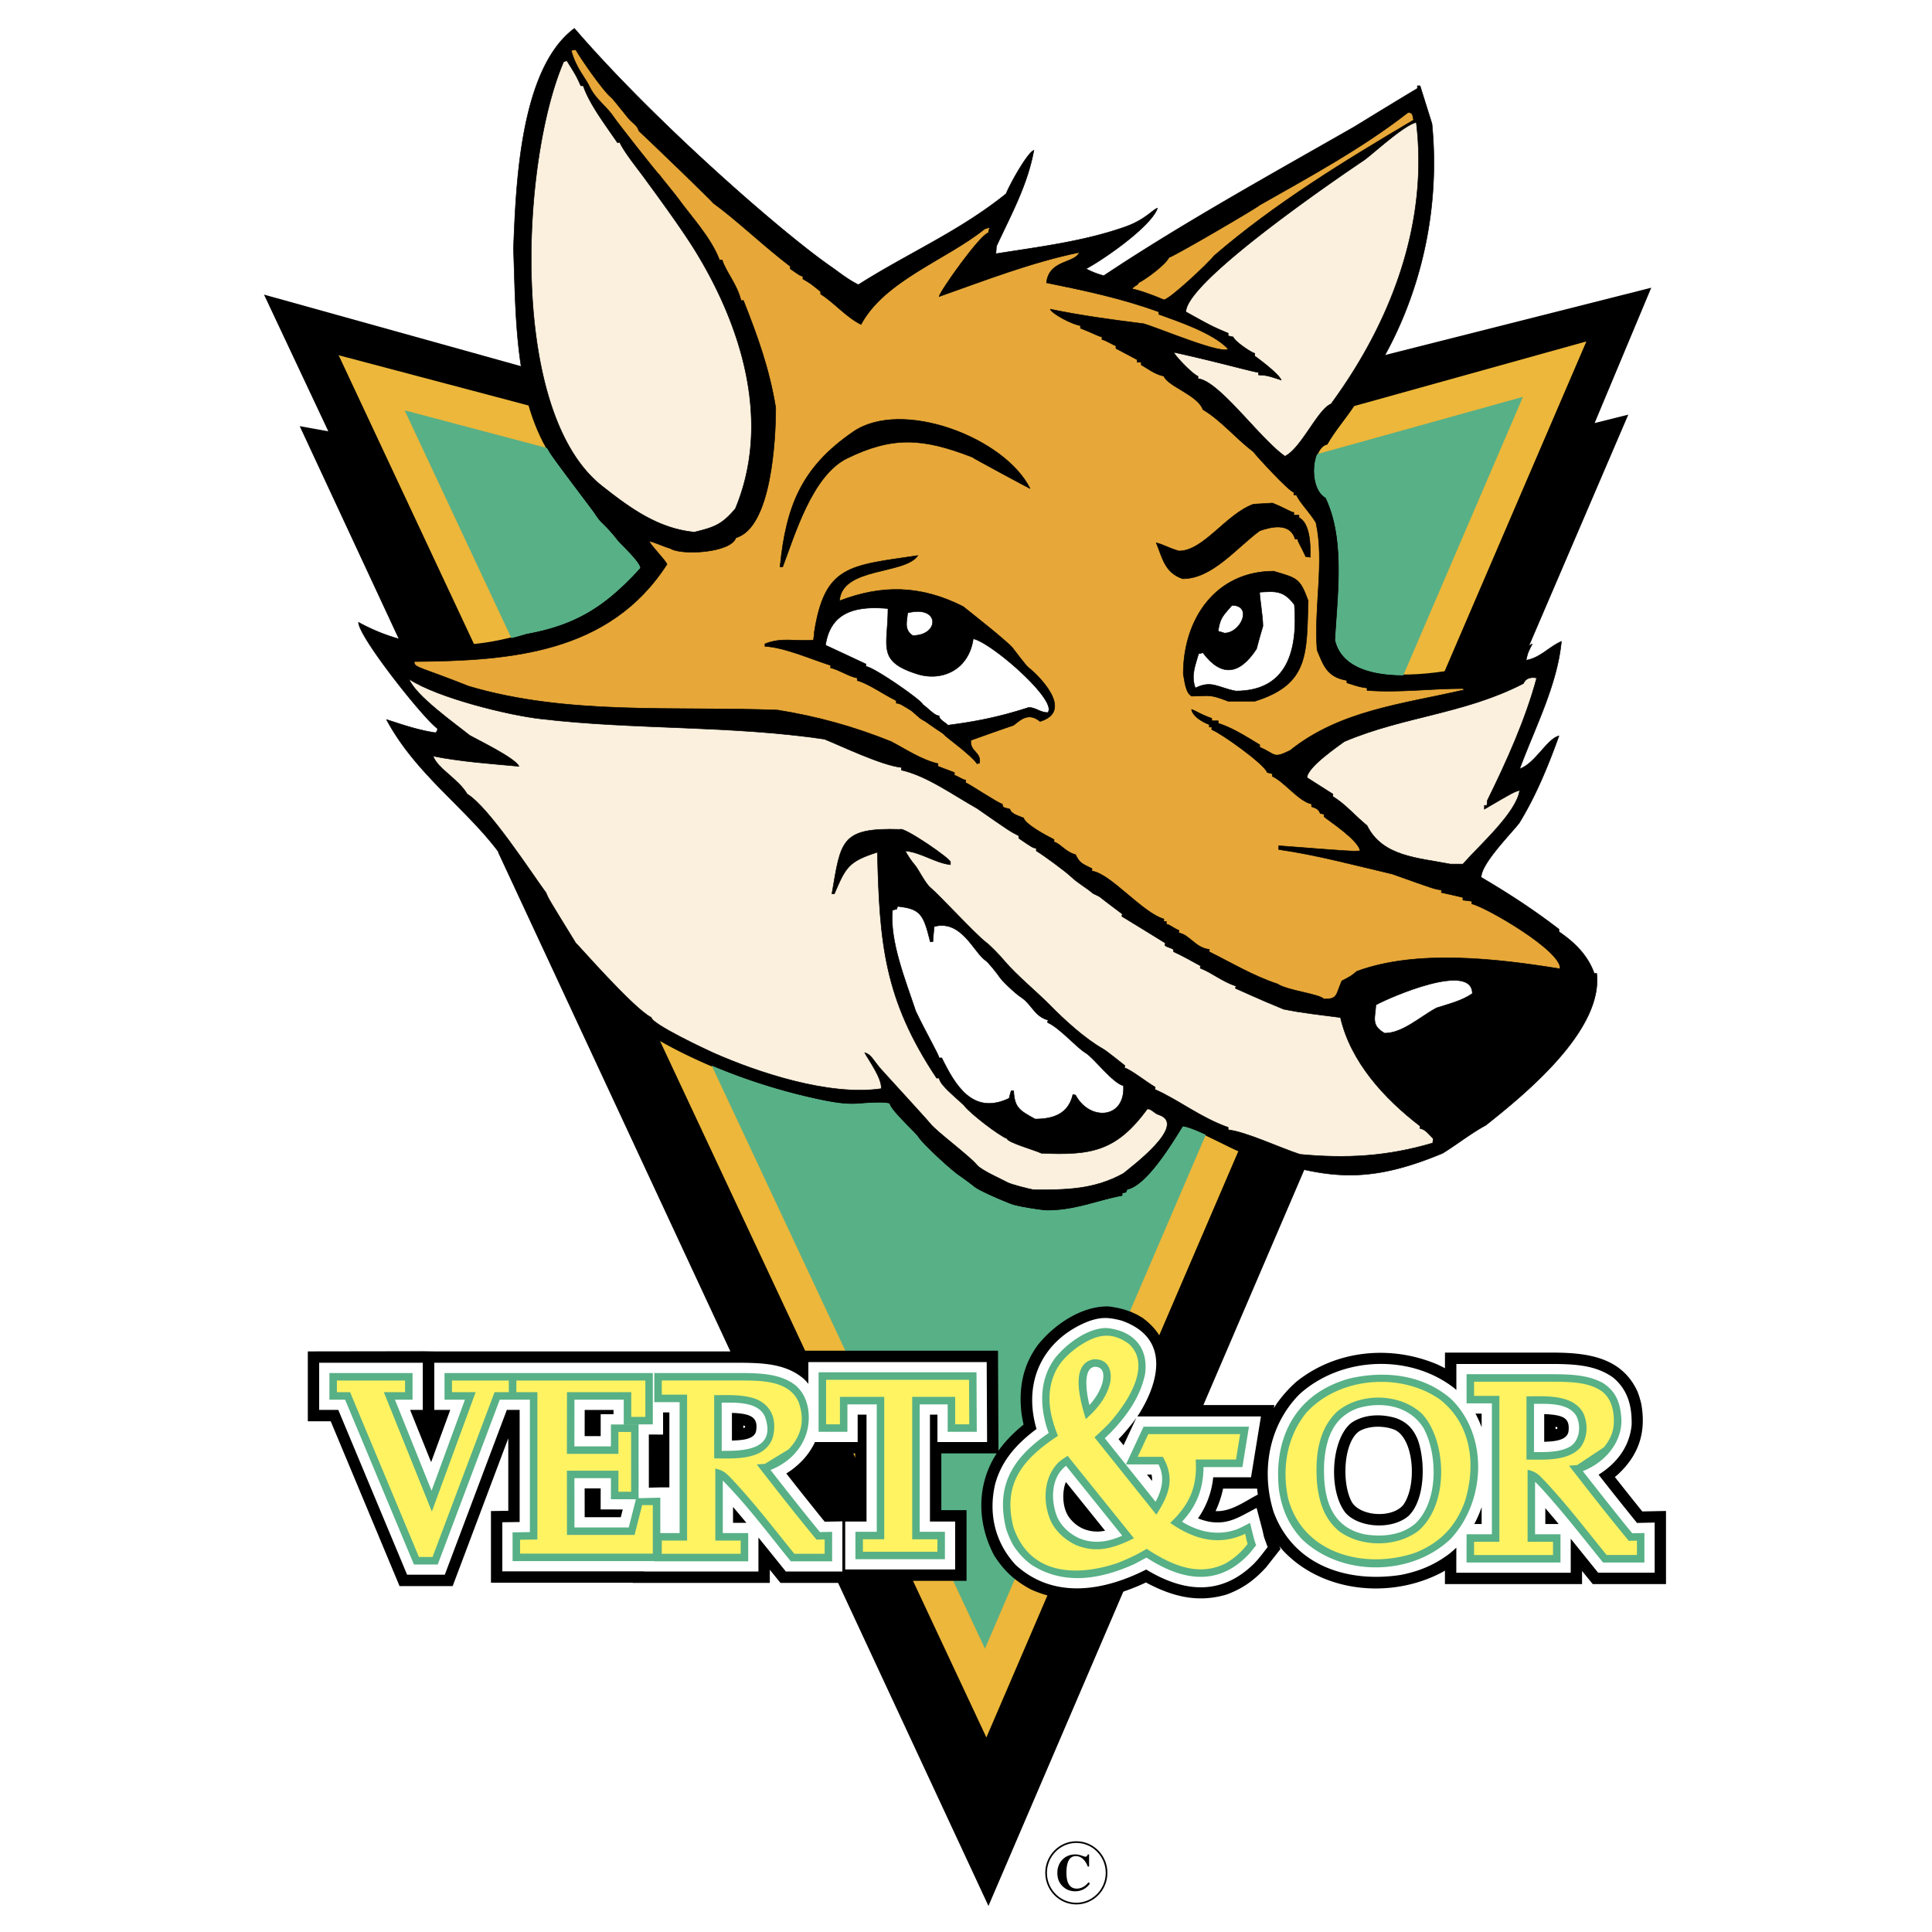 <svg xmlns="http://www.w3.org/2000/svg" width="2500" height="2500" viewBox="0 0 192.756 192.756"><path fill-rule="evenodd" clip-rule="evenodd" fill="#fff" d="M0 0h192.756v192.756H0V0z"/><path d="M152.389 64.564l9.883-23.036-3.357.838 5.65-13.503-26.453 6.688a38.277 38.277 0 0 1-2.549 4c-.922 1.695-2.26 3.051-3.201 4.708-1.543.376-1.824 4.462-.131 5.423 1.957 4.086 1.205 9.546.941 14.179 1.412 6.063 14.57 2.881 18.824 1.186.19-.245.295-.384.393-.483zM52.008 36.65l-25.473-7.092 6.404 13.613-2.854-.512 9.829 21.118c4.059 1.118 8.319.828 12.609-.5 5.121-.922 8.001-2.881 11.389-6.59 0-.621-1.993-2.415-2.315-2.845a15.265 15.265 0 0 0-1.525-1.693c-.327-.301-.645-.829-.866-1.13-.658-.894-3.848-5.085-4.292-5.799-1.566-2.522-2.42-5.49-2.906-8.57z" fill-rule="evenodd" clip-rule="evenodd" stroke="#000" stroke-width=".216" stroke-miterlimit="2.613"/><path d="M135.041 40.419l23.42-6.519-14.256 33.167c-4.922.75-10.17.498-11.033-3.207.264-4.632 1.016-10.092-.941-14.179-1.693-.96-1.412-5.046.131-5.423.777-1.364 1.82-2.525 2.679-3.839zM33.591 35.279l19.227 5.088c.499 1.727 1.174 3.367 2.098 4.853.444.714 3.634 4.905 4.292 5.799.221.301.539.829.866 1.13.517.476 1.2 1.261 1.525 1.693.322.43 2.315 2.224 2.315 2.845-3.388 3.709-6.269 5.668-11.389 6.59-1.777.55-3.548.921-5.303 1.089L33.591 35.279z" fill-rule="evenodd" clip-rule="evenodd" fill="#ecb73a" stroke="#000" stroke-width=".216" stroke-miterlimit="2.613"/><path d="M49.782 84.975l48.832 104.918 31.416-73.217c-1.908-.429-3.957-1.081-6.365-1.882-1.316-.546-4.461-2.315-5.666-2.447-.959 1.544-3.576 5.931-5.533 6.308a1.394 1.394 0 0 0-.133.301c-.131.02-.264.038-.377.075v.245c-2.561.49-4.705 1.45-7.416 1.45-.279.04-2.77-.332-3.539-.587-.709-.252-3.203-1.302-3.766-1.748a31.23 31.23 0 0 0-1.525-1.13c-.921-.632-3.647-3.178-4.028-3.785-.326-.519-2.784-2.702-2.899-3.389-.5-.25-2.778-.031-3.389 0-1.226.062-2.563-.188-4.028-.509a59.087 59.087 0 0 1-8.434-2.523c-2.686-1.376-6.083-2.353-8.057-3.963-4.577-2.393-8.419-7.723-15.093-18.117z" fill-rule="evenodd" clip-rule="evenodd" stroke="#000" stroke-width=".216" stroke-miterlimit="2.613"/><path d="M123.689 114.803l-25.273 58.805L65.608 103.6c2.261 1.321 4.994 2.57 7.323 3.455a58.83 58.83 0 0 0 8.434 2.523c1.465.321 2.803.571 4.028.509.61-.031 2.889-.25 3.389 0 .115.687 2.573 2.87 2.899 3.389.381.607 3.107 3.153 4.028 3.785.459.314 1.109.799 1.525 1.13.562.446 3.057 1.496 3.766 1.748.77.255 3.26.627 3.539.587 2.711 0 4.855-.96 7.416-1.45v-.245c.113-.037.246-.056.377-.075.037-.112.076-.207.133-.301 1.957-.377 4.574-4.764 5.533-6.308 1.205.132 4.35 1.901 5.666 2.447a.23.23 0 0 1 .025.009z" fill-rule="evenodd" clip-rule="evenodd" fill="#ecb73a" stroke="#000" stroke-width=".216" stroke-miterlimit="2.613"/><path d="M40.372 40.94l14.24 3.768c.098.172.199.343.304.511.444.714 3.634 4.905 4.292 5.799.221.301.539.829.866 1.13.517.476 1.2 1.261 1.525 1.693.322.43 2.315 2.224 2.315 2.845-3.388 3.709-6.269 5.668-11.389 6.59-.497.154-.993.293-1.489.418L40.372 40.94zm90.997 4.381l20.576-5.728-11.953 27.814c-3.363-.021-6.205-.907-6.82-3.547.264-4.632 1.016-10.092-.941-14.179-1.213-.686-1.413-2.976-.862-4.36zm-11.055 67.869L98.27 164.485 70.988 106.27a58.83 58.83 0 0 0 10.378 3.307c1.465.321 2.803.571 4.028.509.61-.031 2.889-.25 3.389 0 .115.687 2.573 2.87 2.899 3.389.381.607 3.107 3.153 4.028 3.785.459.314 1.109.799 1.525 1.13.562.446 3.057 1.496 3.766 1.748.77.255 3.26.627 3.539.587 2.711 0 4.855-.96 7.416-1.45v-.245c.113-.037.246-.056.377-.075.037-.112.076-.207.133-.301 1.957-.377 4.574-4.764 5.533-6.308.515.056 1.386.413 2.315.844z" fill-rule="evenodd" clip-rule="evenodd" fill="#58b086"/><path d="M43.315 134.83h30.652c1.83.01 3.582.118 5.296.812l.253.119v-1H99.57l.049 9.979c.516-.744 1.143-1.4 1.807-2.014l.258-.229.268-.226.172-.139-.012-.047-.061-.285-.055-.286-.049-.285-.039-.284c-.279-2.46.148-4.737 1.637-6.755 1.609-2.016 4.322-3.878 6.99-3.849l.334.032.693.124.648.167.623.217.596.271.562.328c2.074 1.534 2.705 3.396 2.385 5.91a12.282 12.282 0 0 1-.643 2.172l-.236.523-.051.098h11.697l-.049.305.27-.425a12.89 12.89 0 0 1 1.959-2.195c3.945-3.181 9.457-3.728 14.148-1.708l.502.246.191.106v-1.563h10.842c3.318.02 6.807.425 8.381 3.916.148.398.264.776.361 1.189.525 2.901-.291 5.121-2.25 6.978l-.248.218-.137.111.152.191a405.396 405.396 0 0 0 2.443 3.068l.145.177 2.365-.049v7.296h-7.312l-.973-1.199-.09-.111v1.311H144.16l.002-1.348-.238.144c-5.078 2.725-11.992 2.095-15.953-2.183l-.32-.388.102.282-1.445 1.832c-1.15 1.255-2.309 2.107-3.914 2.697-2.881.865-5.406.211-8-1.16l-.07-.04-.221.111c-3.621 1.635-7.33 2.331-11.25.588-1.619-.875-2.656-1.825-3.656-3.372-1.715-3.225-1.805-7.043.24-10.202h-5.521v5.664h2.515v7.05H85.179v.205h-7.311l-.973-1.2-.09-.112v1.312H63.116v-.019H48.983v-7.148l1.729-.025v-7.234l-5.549 14.746h-5.3l-6.866-16.442h-2.286v-6.973l11.5-.017 1.104.017zm82.179 14.286c-1.246.639-2.619 1.685-4.111 1.651l-.107-.007.047-.095a10.39 10.39 0 0 0 .695-2.098l.008-.046h3.395l.049.436.024.159zm-40.315 1.555v-.043l-2.365.05c-.807-.996-1.604-2-2.399-3.006l-.189-.238-.151-.191.136-.112c.721-.635 1.299-1.296 1.792-2.123h3.316v5.664h-.14v-.001zm-10.918-8.421l.068.021.003.001.001.018.002.07-.002.062-.057.018-.086.022-.032.007v-.246l.021.005.082.022zm60.616 7.62c-1.057-1.928-.818-6.03.738-7.076 1.025-.603 2.58-.553 3.586-.119 1.879.943 2.18 5.512.818 7.452-1.08 1.355-4.242 1.192-5.142-.257zm20.426-7.5l.068.021.002.001.002.018.002.07-.002.062-.057.018-.088.022-.031.007v-.246l.02.005.084.022z" fill-rule="evenodd" clip-rule="evenodd"/><path d="M104.539 120.726c-.279.04-2.77-.332-3.539-.587-.709-.252-3.203-1.302-3.766-1.748a30.592 30.592 0 0 0-1.525-1.13c-.921-.632-3.647-3.178-4.028-3.785-.326-.519-2.784-2.702-2.899-3.389-.5-.25-2.778-.031-3.389 0-1.226.062-2.563-.188-4.028-.509a59.087 59.087 0 0 1-8.434-2.523c-2.587-.982-5.673-2.415-8.057-3.897-3.904-2.427-8.246-6.667-13.855-16.25-3.21-5.484-9.145-8.938-12.462-15.12 1.581.508 3.125 1.054 4.895 1.317.188-.188.188-.188.188-.433-1.236-.8-7.869-9.124-7.869-10.582 5.252 2.881 10.975 2.975 16.754 1.187 5.121-.923 8.001-2.881 11.389-6.591 0-.621-1.993-2.415-2.315-2.845a15.265 15.265 0 0 0-1.525-1.693c-.327-.301-.645-.829-.866-1.13-.658-.894-3.848-5.085-4.292-5.799-3.601-5.794-3.44-13.936-3.685-20.413.245-6.195.616-17.924 6.076-21.972 8.075 9.371 20.753 20.409 25.564 23.744.829.574 1.657 1.271 2.767 1.827 4.951-3.145 10.091-5.329 14.741-9.076.395-.998 2.145-4.123 2.768-4.331-.623 3.427-2.223 6.327-3.729 9.565-.02.245-.037.489-.057.753 4.217-.678 8.768-1.214 12.971-2.711 1.922-.685 2.768-1.77 3.145-1.826-.641 1.845-5.445 5.153-7.121 6.038a8.114 8.114 0 0 0 1.771.688c7.756-5.178 16.832-10.191 25.002-14.861 2.09-1.28 4.18-2.561 6.287-3.823v-.263h.264l1.188 3.785c.941 9.527-1.582 19.356-7.305 27.208-.922 1.695-2.26 3.051-3.201 4.708-1.543.376-1.824 4.462-.131 5.423 1.957 4.086 1.205 9.546.941 14.179 1.412 6.063 14.57 2.881 18.824 1.186.434-.564.434-.564.885-.81-.451.885-.451.885-.621 1.638 1.412-.245 2.277-1.337 3.521-1.883-.414 4.35-2.617 8.549-4.16 12.71 1.506-.489 2.766-3.031 3.914-3.276-1.053 2.919-2.297 5.988-3.971 8.699-.924 1.167-3.785 4.048-3.785 5.404 2.73 1.619 5.084 3.125 7.756 5.178v.245c1.451.998 2.844 2.259 3.521 4.161h.244c.641 5.593-6.852 11.825-11.068 15.157-1.412.754-2.861 1.902-4.293 2.787-8.207 3.427-12.236 2.41-20.275-.264-1.316-.546-4.461-2.315-5.666-2.447-.959 1.544-3.576 5.931-5.533 6.308a1.394 1.394 0 0 0-.133.301c-.131.02-.264.038-.377.075v.245c-2.56.491-4.705 1.451-7.416 1.451z" fill-rule="evenodd" clip-rule="evenodd" stroke="#000" stroke-width=".052" stroke-miterlimit="2.613"/><path d="M103.146 118.711c-.441-.084-2.234-.515-2.656-.751-.49-.275-2.584-1.194-3.012-1.716-.763-.934-4.054-3.353-4.667-4.143-.317-.408-4.798-5.281-5.026-5.555-.678-.81-.904-1.375-1.506-1.506.376.715 1.751 2.579 1.638 3.577-5.196.771-12.385-1.64-16.754-3.577-.732-.325-6.175-2.888-6.175-3.521-.898-.449-2.766-2.309-4.419-4.056s-3.092-3.382-3.129-3.382c-2.711-4.406-2.711-4.406-2.975-5.028-1.363-1.844-5.68-8.526-7.85-9.829-.903-1.525-2.937-2.523-3.407-3.785 2.729.546 5.667.753 8.565 1.017-.32-.81-4.198-2.674-4.913-3.088-1.357-1.096-5.43-3.975-6.043-5.611 2.874 1.886 10.024 3.632 13.215 3.973 9.318 1.092 18.712.621 28.218 2.015 1.638.659 5.704 2.617 7.681 2.824v.264c2.543.572 5.245 2.533 7.548 3.822 3.275 2.278 3.275 2.278 4.16 2.73v.245c1.375.941 1.375.941 1.752 1.017v.245c.697.415 2.928 2.05 3.539 2.636.551.529 1.518 1.095 2.014 1.525.242.21.598.272.865.49.557.451 1.441 1.099 2.146 1.638.061.045-.08.215 0 .263.848.504 3.064 1.885 4.293 2.637.064.039-.074.205 0 .264.225.177.553.2.809.376.064.044-.031.208.057.245.613.263 2.176 1.127 2.654 1.394.066.036-.088.21 0 .245 1.139.439 2.168 1.324 3.521 1.77.07.023-.088.21 0 .245.354.141 2.277 1.054 4.781 2.07.771.132.885.245 5.666.829 1.018 4.406 4.33 8.059 7.943 10.827v.244c.51.075.83.527 1.318 1.017-.02.132-.037.283-.057.434-4.574 1.355-8.678 1.562-13.234 1.13-1.977-.641-5.422-2.26-7.172-2.448v-.244c-2.768-.979-4.932-2.73-7.305-3.785 0-.094.064-.206 0-.244-.908-.547-2.426-1.738-3.012-1.902-.09-.025.061-.199 0-.245-.549-.425-1.795-1.439-2.146-1.638-1.881-1.068-3.902-2.944-5.289-4.35-1.391-1.41-3.303-2.961-4.537-4.406-.562-.659-1.35-1.494-1.883-1.902-1.098-.841-4.625-4.691-5.552-5.46-.467-.387-1.223-1.855-1.464-2.146-.532-.645-.633-.828-1.04-1.506 1.619.151 2.993 1.205 4.518 1.375v-.245c.173-.261-4.691-3.581-5.026-3.276-5.949-.188-5.893 1.167-6.796 6.421h.245c1.148-2.674 1.412-3.22 4.292-4.143.207 9.038.659 14.668 5.911 22.539h.245c.113.716 1.542 1.812 2.278 2.523.209.202.068.018.245.244.603.774 3.442 2.97 4.272 3.276 0 .365 2.838 1.164 3.408 1.45 5.008.226 7.492-.207 10.58-4.425.424 0 .645.425 1.129.584 2.99.98-2.861 5.291-3.52 5.855-2.954 1.638-5.798 1.638-8.941 1.638z" fill-rule="evenodd" clip-rule="evenodd" fill="#fbf0de" stroke="#000" stroke-width=".052" stroke-miterlimit="2.613"/><path d="M103.277 111.649c-1.639-.885-2.053-1.187-2.146-2.824h-.244c-.076.245-.15.489-.207.753-3.633 1.732-5.384-1.318-6.721-4.029h-.264c-.056-.377-1.318-2.523-2.334-4.67-1.036-3.125-2.617-7.004-2.315-10.074.132-.038.282-.075.433-.113.019-.094.037-.188.075-.264 2.277.245 2.579.772 3.257 3.521h.263c.038-.509.075-1.017.132-1.506 2.745-.744 3.991 2.67 5.157 3.408.223.141 1.244 1.415 1.375 1.639.182.312 1.502 1.596 2.146 2.015 1.049.683 1.316 1.888 2.654 2.26.072.02-.086.225 0 .263 1.227.553 2.852 2.471 3.766 3.014.816.485 2.748 3.068 3.783 3.275.207 3.333-3.369 3.578-4.781.941-.096-.019-.189-.037-.264-.056-.452 1.977-2.032 2.447-3.765 2.447zM138.141 103.082c-1.373-.791-.941-1.506-.865-2.824 1.486-.81 9.619-4.331 9.619-1.13-1.053.734-2.428 1.055-3.576 1.431-1.694.922-3.389 2.523-5.178 2.523z" fill-rule="evenodd" clip-rule="evenodd" fill="#fff" stroke="#000" stroke-width=".052" stroke-miterlimit="2.613"/><path d="M132.098 99.674c-.525-.527-3.596-.828-4.648-1.506-2.523-.848-4.613-2.128-6.797-3.201v-.245c-1.393-.15-1.994-1.487-3.029-1.638v-.264c-.51-.188-.887-.565-1.262-.622v-.264h-.246v-.245c-2.156-.634-5.338-4.554-7.172-4.783v-.245c-1.072-.527-1.242-.584-1.637-1.394-.961-.245-1.562-1.13-2.146-1.262v-.244c-.867-.434-2.918-1.563-3.031-2.147-.467-.214-1.25-.388-1.375-.885-.414-.148-.752-.066-.752-.508-.377-.056-3.408-2.071-3.652-2.127v-.264c-.377-.057-.641-.32-1.13-.49v-.264l-1.638-.621v-.264c-1.638-.376-3.332-1.506-4.668-2.203-3.897-1.563-7.398-2.505-11.333-3.145-10.335-.396-21.009.546-30.854-2.392-4.882-1.957-5.403-1.796-5.403-2.448 9.601-.075 19.503-.81 25.226-9.716-.301-.565-1.75-2.015-1.75-2.259.188-.076 1.205.433 2.089.696 1.054.697 6.024.452 6.532-1.073 3.558-1.017 3.972-9.848 3.972-12.974-.64-3.917-1.808-7.117-3.219-10.695h-.245c-.376-1.601-1.487-2.825-1.882-4.048h-.264c-.847-2.241-2.833-4.34-4.142-6.157-.276-.383-1.624-2.014-1.901-2.392-.094 0-4.128-5.139-4.518-5.719-.304-.452-.572-.737-1.097-1.284-.554-.576-1.006-1.101-1.284-1.697-.434-.929-1.38-1.883-1.854-3.652.15-.038.301-.057.452-.076.433.791 2.726 4.115 3.52 4.745.29.23 1.724 2.156 2.015 2.391.864.699.625.842.824 1.023.913.838 7.365 7.055 7.365 7.148 2.447 1.789 5.007 4.274 7.68 6.308v.245c.998.697.998.697 1.262.753v.264c.753.434.753.434 1.77 1.262v.245c1.374.866 2.522 2.278 4.028 3.031 2.353-4.387 8.528-6.458 12.331-9.527l.508-.169c-.057.169-.094.358-.131.546-.848.207-4.838 5.837-4.914 6.364 4.594-1.62 9.168-3.408 13.986-4.406-.432 1.111-3.029.716-3.275 3.032 3.785.772 7.418 1.525 11.201 2.899v.245c1.902.697 5.441 1.864 6.928 3.464-.678.565-6.871-2.071-8.434-2.523-3.182-.396-6.324-.828-9.318-1.45.17.452 2.166 1.525 3.012 1.638v.263c1.148.433 1.77.81 2.146.867v.263c.377.057 1.129.565 1.393.622v.264c.697.376 1.412.753 2.127 1.129v.245h.396v.264c.695.395 1.316.922 2.258 1.129.396 1.017 3.389 1.883 3.898 3.333 1.807 1.073 3.199 2.806 5.045 4.218.207.32 3.613 4.029 4.027 4.029v.264h.246c.375.81 1.336 1.732 1.957 2.768.865 3.897-.207 8.36.113 12.709.621 1.488.979 2.711 2.975 3.032v.245c1.373.433 1.373.433 2.014.509v.245c3.275.245 6.25-.188 9.562-.188l.133.132c-6.213 1.431-12.387 2.052-17.375 6.044-1.752.866-1.375.376-3.031-.32v-.245c-1.375-.829-2.748-1.713-4.143-2.147v-.245h-.639v-.245c-1.262-.452-1.506-.715-2.016-.885.094.621.98 1.224 1.77 1.506v.245h.246v.264c.789.263 5.252 3.408 5.533 4.274.17.038.34.076.51.132v.245c1.242.583 2.615 2.485 3.914 2.768v.264c.283.113.697.169.867.678.113.019.244.038.375.075v.245c.51.433 3.465 2.354 3.596 3.408-.809.056-.809.056-8.113-.508v.376c3.709.527 7.568 1.563 11.334 2.448 4.273 1.525 4.273 1.525 4.895 1.582v.264c.715.151 1.43.32 2.145.49v.264c.283.038.584.075.885.113v.264c1.281.245 9.018 4.688 8.811 6.477-6.307-1.017-14.287-1.958-20.273.245-.621.508-.621.508-1.508.96-.625 1.472-.418 1.811-1.773 1.811z" fill-rule="evenodd" clip-rule="evenodd" fill="#e7a839" stroke="#000" stroke-width=".052" stroke-miterlimit="2.613"/><path d="M144.693 86.211c-3.238-.64-6.76-.734-8.303-3.841-1.299-1.073-2.146-2.128-3.408-2.9v-.245c-.865-.546-1.73-1.092-2.578-1.638 0-1.055 3.219-3.22 3.709-3.596 5.854-2.505 12.029-2.769 17.883-5.8.189-.508.734-.678 1.318-.546-1.111 4.124-2.994 8.304-4.914 12.201-.018.17-.037.339-.057.509h-.244v.376c2.898-1.694 2.898-1.694 3.521-1.883-.32 2.222-3.955 5.423-5.668 7.362l-1.259.001z" fill-rule="evenodd" clip-rule="evenodd" fill="#fbf0de" stroke="#000" stroke-width=".052" stroke-miterlimit="2.613"/><path d="M97.479 76.194c-.542-.816-2.929-2.546-3.143-2.768-.267-.277-.282-.264-.64-.508-.217-.149-.095-.048-.376-.245l-.998-.697c-.552-.291-.582-.377-.96-.697l-.433-.376c-1.129-.697-1.129-.697-1.506-.753v-.245c-1.374-.678-2.692-1.657-3.897-2.015v-.245c-.847-.15-1.77-.81-2.654-1.017v-.245c-2.071-.659-4.575-1.789-6.551-1.901v-.245c1.694-.678 2.937-.226 4.838-.376.019-.169.038-.339.076-.508v-.245c1.054-6.722 3.464-6.666 10.335-7.682-1.28 1.92-7.586 1.111-7.812 4.519 4.161-1.601 8.057-1.601 12.331.564.584.471 4.347 3.423 4.914 4.105.338.408 1.311 1.764 1.637 2.014.877.673 4.617 4.29 1.131 5.348-1.074-.866-1.789-.32-2.637.376-1.43.49-2.861.998-4.273 1.506-.112 1.148 1.054 1.148.867 2.278-.097.02-.173.039-.249.058z" fill-rule="evenodd" clip-rule="evenodd" stroke="#000" stroke-width=".052" stroke-miterlimit="2.613"/><path d="M94.58 72.353c-.323-.323-.885-.552-.885-.941-.46 0-1.107-.769-1.638-1.13 0-.339-4.944-3.785-5.666-3.785v-.245a719.084 719.084 0 0 0-4.029-1.883c.49-3.276 2.937-3.954 6.231-3.653 0 3.785-1.159 5.245 2.92 6.532 2.424.765 5.136-.375 5.589-3.52 1.844.392 8.488 6.195 7.436 7.362-.754 0-1.205-.508-1.902-.508-2.917.942-5.175 1.394-8.056 1.771z" fill-rule="evenodd" clip-rule="evenodd" fill="#fff" stroke="#000" stroke-width=".052" stroke-miterlimit="2.613"/><path d="M122.535 69.961c-1.977-.772-1.92-.508-3.652-.508-.639-.376-.695-1.638-.828-2.203 0-5.592 3.314-10.262 9.018-10.262 2.297.697 2.617.641 3.445 2.957-.17 5.234.131 8.322-5.328 10.017l-2.655-.001z" fill-rule="evenodd" clip-rule="evenodd" stroke="#000" stroke-width=".052" stroke-miterlimit="2.613"/><path d="M123.289 68.944c-1.77-.339-2.41-1.111-4.029-.301-.471-1.262.02-2.316.32-3.408.131-.038.283-.075.434-.113 1.826 2.448 3.65 2.222 5.346-.376.207-.772.414-1.525.641-2.279 0-.998-.377-3.145-.32-3.389 1.506-.075 2.371-.226 3.463 1.262.338 4.481-.66 8.604-5.855 8.604zM91.06 63.409c-.923-.602-.546-1.506-.508-2.259 3.238-.829 3.238 2.259.508 2.259z" fill-rule="evenodd" clip-rule="evenodd" fill="#fff" stroke="#000" stroke-width=".052" stroke-miterlimit="2.613"/><path d="M122.158 63.164a7.72 7.72 0 0 0-.621-.188c.189-1.355.508-1.562 1.375-2.58 2.108 0 .885 2.768-.754 2.768z" fill-rule="evenodd" clip-rule="evenodd" fill="#fff" stroke="#000" stroke-width=".052" stroke-miterlimit="2.613"/><path d="M117.998 57.741c-1.807-.603-2.033-2.128-2.635-3.578.752.169.998.433 2.26.81 2.465 0 4.705-3.691 7.436-4.67.621-.038 1.242-.076 1.883-.113 1.26.489 1.77.885 2.145.941v.264h.51v.245c1.092.546 1.166 2.674 1.129 3.954l-.451-.057c-.51-1.13-.754-1.375-.811-1.751h-.244c-.508-1.676-2.354-1.243-3.539-.829-2.318 1.696-4.726 4.784-7.683 4.784zM77.826 56.555c.602-6.157 2.204-9.98 7.304-13.481 4.852-3.331 15.122.592 17.639 5.667-.283-.128-5.798-3.099-5.798-3.145-4.914-1.902-7.907-2.093-12.462.132-3.452 1.686-5.188 7.562-6.42 10.827h-.263z" fill-rule="evenodd" clip-rule="evenodd" stroke="#000" stroke-width=".052" stroke-miterlimit="2.613"/><path d="M69.279 53.09c-3.641-.351-6.448-2.424-9.205-4.594-9.389-7.39-8.078-32.467-3.84-42.328.094-.038.207-.076.32-.113.941 1.506.941 1.506 1.393 2.504h.245c.583 1.77 2.208 3.914 3.408 5.667.042.062.206-.086.244 0 .391.888 1.806 2.658 2.259 3.276 1.343 1.833 3.89 5.288 5.29 7.569 4.504 7.336 7.625 16.928 3.973 25.683-1.338 1.583-2.091 1.847-4.087 2.336zM128.201 45.521c-2.541-1.789-6.588-7.551-8.678-7.739v-.245c-.584-.226-2.391-2.146-2.41-2.391 4.293.941 7.812 1.939 8.453 2.015v.245c.865.057.865.057 2.258.509-.262-.659-2.371-2.203-2.635-2.392v-.264c-.584-.207-2.09-1.299-2.146-1.638a64.008 64.008 0 0 0-.508-.113v-.264c-1.637-.696-1.637-.696-4.217-2.128 0-3.257 17.451-14.913 17.752-15.12.797-.543 3.992-3.521 5.234-3.785 1.223 10.13-2.523 19.94-8.51 28.093-1.317.529-2.954 4.407-4.593 5.217z" fill-rule="evenodd" clip-rule="evenodd" fill="#fbf0de" stroke="#000" stroke-width=".052" stroke-miterlimit="2.613"/><path d="M116.115 29.911c-.764-.341-2.406-.959-3.127-1.079.02-.264.568-.371.605-.615.791-.414 2.672-1.789 3.031-2.523.621-.188 8.809-4.971 9.055-5.235 4.875-2.768 10.256-5.687 14.74-9.188.104-.082.332-.043.432.075.139.164.113.414.189.621-6.891 4.086-13.799 8.285-19.898 13.539-.583.753-4.48 4.405-5.027 4.405z" fill-rule="evenodd" clip-rule="evenodd" fill="#e7a839" stroke="#000" stroke-width=".052" stroke-miterlimit="2.613"/><path d="M107.385 183.785c1.662 0 3.018 1.379 3.018 3.068s-1.355 3.068-3.018 3.068c-1.66 0-3.016-1.379-3.016-3.068s1.356-3.068 3.016-3.068z" fill="none" stroke="#000" stroke-width=".167" stroke-miterlimit="2.613"/><path d="M108.742 187.927c-.18.25-.395.44-.645.571-.25.13-.527.196-.828.196-.252 0-.484-.044-.701-.132a1.673 1.673 0 0 1-.572-.388 1.699 1.699 0 0 1-.383-.586 2.132 2.132 0 0 1-.121-.741c0-.256.043-.498.133-.725a1.711 1.711 0 0 1 .953-.978 1.905 1.905 0 0 1 1.336-.012c.217.077.34.116.367.116.061 0 .111-.02.154-.06a.359.359 0 0 0 .09-.173h.133v1.213h-.129c-.125-.333-.291-.59-.498-.771s-.439-.272-.693-.272a.761.761 0 0 0-.705.419c-.156.279-.234.699-.234 1.257 0 .517.088.907.262 1.171s.434.395.775.395c.217 0 .424-.055.625-.164s.381-.268.537-.474l.144.138z" fill-rule="evenodd" clip-rule="evenodd"/><path d="M81.306 143.873h4.263v-2.737h.885v10.669h-2.127v4.781h10.97v-4.781h-2.515v-10.669h.747v2.737h4.953l-.039-7.979H80.651v2.17l-.029-.038-.217-.248-.234-.23c-1.645-1.392-3.745-1.543-5.812-1.582l-.394-.003H43.329v4.705h1.594l-1.91 5.211-2.096-5.211h1.265v-4.705H31.844v4.705h1.908l6.866 16.443h3.76l6.188-16.443h1.279v11.183l-1.729.025v4.897h14.135v.018h11.418V153.4l.099.121c.881 1.088 1.756 2.182 2.638 3.27h5.638v-5.005l-1.761.037-.003-.004-.158-.193a362.853 362.853 0 0 1-3.512-4.411l-.162-.206.162-.102.215-.144.217-.154c.931-.711 1.624-1.481 2.167-2.524l.097-.212zm63.993 10.534l-.004 2.504h11.418v-3.392l.098.122.281.348c.576.713 1.148 1.429 1.725 2.143l.633.779h5.637v-5.005l-1.76.037-.004-.004-.158-.194a362.39 362.39 0 0 1-3.674-4.616c1.799-1.123 3.107-2.796 3.299-4.996.031-1.851-.371-3.443-1.826-4.676-1.637-1.195-3.602-1.334-5.562-1.371l-.395-.002h-9.705v2.595l-.201-.176c-4.391-3.437-11.232-3.199-15.432.581-3.105 3.114-3.877 7.721-2.594 11.781 2.057 5.5 7.594 7.066 12.734 6.256 1.85-.377 3.344-1 4.85-2.146l.396-.337.244-.231zm2.525-4.037v1.683h-.734c.293-.548.529-1.097.734-1.683zm-.621-9.334h.621v1.359c-.16-.43-.346-.83-.551-1.24l-.07-.119zm-81.048-.12h.628v7.48h-.917l-1.13.027-.002-5.299 1.422.001v-2.209h-.001zm-4.945.18h-1.28v2.183h-1.599l.003-2.611h2.877v.428h-.001zm13.259 10.837h-1.334v-1.585c.382.446.76.896 1.136 1.347l.198.238zm-12.337-1.332l-.197.772h-3.602l-.003-2.876h1.599l-.003 2.097 2.206.007zm11.107-6.883l-.214.009v-2.761l.198.006c1.682.087 2.462.424 2.205 1.836-.206.836-1.504.871-2.189.91zm40.134-2.257l-1.277 2.737-.066-.083-.352-.439-.078-.098.32-.331c.391-.434.76-.87 1.119-1.329l.334-.455v-.002zm1.061 5.66h.455c.039.172.055.336.055.513l-.004.091-.002.026-.096-.121-.352-.438-.056-.071zm-.963-5.805l.213-.314c1.943-3.143 3.105-7.543-1.801-9.251-1.301-.334-2.025-.366-3.27.072-4.193 1.639-6.594 5.577-5.264 10.526l.066.222-.223.165c-1.873 1.445-3.285 3.058-3.906 5.334-.695 2.981.006 5.844 2.037 8.052 3.84 3.521 8.893 2.574 13.033.47 4.084 2.482 7.727 2.438 10.799-.63l.299-.326.289-.344.73-.94-.332-.917-.008-.024-.008-.025-.008-.026-.008-.03-.01-.031-.008-.034-.008-.036-.01-.037-.01-.043-.008-.045-.01-.045-.012-.051-.01-.052-.012-.053-.012-.058-.014-.059-.014-.061-.016-.064-.016-.068-.566-2.143c-1.75.896-2.811 1.702-4.746 1.368a6.722 6.722 0 0 1-.896-.251l-.18-.068-.029-.014.08-.114.127-.187a8.647 8.647 0 0 0 1.293-3.606l.02-.188h3.773l.99-6.072h-12.334v-.002zm-7.28 7.014l.041-.152.047-.145.055-.14.014-.031 3.908 4.857-.23.041-.225.028-.215.016c-1.268.022-2.27-.51-2.965-1.479-.549-.825-.641-2.015-.43-2.995zm28.659-6.389c1.277-.859 2.99-.894 4.432-.454 1.098.403 1.705 1.053 2.158 2.122.791 2.15.766 6.001-.9 7.627-1.65 1.421-4.936 1.206-6.285-.288-1.788-2.237-1.431-7.458.595-9.007zm19.216 1.906v-2.761l.197.006.213.011c1.596.12 2.17.447 2.01 1.734-.172.943-1.634.978-2.42 1.01zm1.444 8.206h-1.334v-1.585c.449.524.892 1.053 1.334 1.585z" fill-rule="evenodd" clip-rule="evenodd" fill="#fff"/><path d="M51.515 139.646h1.353v13.212l-1.729.025v2.869h14.138v.018h9.372v-2.814h-2.535v-5.236l.021.021.194.192c2.356 2.436 4.429 5.205 6.565 7.838h4.129v-2.939l-1.214.025-.022-.027c-1.671-2.027-3.294-4.103-4.912-6.171 2.524-.989 4.253-3.343 3.722-6.281-.201-.843-.494-1.461-1.116-2.072-1.417-1.199-3.379-1.283-5.136-1.316l-9.065-.002v2.909h2.525v13.061h-1.927v-3.536l-2.164.052-.003-7.354h-2.76v2.183h-3.644l.005-4.654h4.919v2.467l2.901-.006v-5.121H44.35v2.661h2.036l-3.329 9.08-3.652-9.08h1.755v-2.661h-8.294v2.661h1.567l6.866 16.443h2.373l6.188-16.443 1.655-.004zm11.93 9.937l-.716 2.812h-5.416l-.005-4.919h3.645l-.003 2.1 2.495.007zm8.558-4.828v-4.813c1.365 0 3.671-.135 4.328 1.431 1.178 3.395-2.325 3.382-4.328 3.382zm13.344 10.809h8.927v-2.737H91.76v-12.713h2.79v2.736h2.904l-.029-5.935H81.672v5.935h2.875v-2.736h2.928v12.713h-2.128v2.737zm15.71-1.448a7.336 7.336 0 0 0 1.812 1.975c3.264 2.121 6.932 1.479 10.301-.042l1.213-.646c3.316 2.143 7.049 3.111 10.305-.441l.635-.792c-.264-.729-.408-1.481-.607-2.231-.432.222-.855.452-1.303.637-1.887.686-3.807.286-5.482-.756 1.369-1.474 2.045-3.062 2.135-5.076l.004-.25v-.125h3.885l.656-4.028h-10.518l-1.756 3.761h3.246c.633 1.215.377 2.514-.293 3.727a849.35 849.35 0 0 0-1.246-1.558l-3.822-4.779.158-.144.406-.394c1.625-1.686 2.998-3.573 3.465-5.909.352-2.779-1.383-4.312-3.83-4.547-1.912-.021-4.029 1.586-5.166 3.008-1.482 2.011-1.537 4.479-.852 6.805l.076.236.082.238.07.186-.025.017-.275.188c-3.605 2.559-4.945 5.362-3.939 9.392a9.5 9.5 0 0 0 .665 1.548zm8.168-17.753c.951.009.961.879.73 1.714-.262.796-.699 1.487-1.26 2.107-.197-.747-.8-3.683.53-3.821zm-3.721 15.051c-.701-1.672-.676-4.008.855-5.168l5.607 6.969c-1.457.646-2.885.866-4.377.221-.89-.439-1.659-1.115-2.085-2.022zm26.611-5.515c.182-2.37.893-4.481 3.303-5.382 2.361-.737 5.178-.312 6.596 1.942 1.383 2.493 1.572 7.228-.783 9.529-1.387 1.194-3.26 1.363-4.99 1.108-3.731-.73-4.262-4.109-4.126-7.197zm12.66-6.321c-2.811-2.456-6.637-2.861-10.174-2.035-5.492 1.549-7.555 6.066-6.996 11.128.305 1.933.949 3.447 2.287 4.89 3.896 3.758 10.854 3.752 14.818-.003 3.495-3.695 3.854-10.283.065-13.98zm8.27 5.297v-4.813c1.303 0 3.436-.134 4.227 1.21.477.951.365 2.353-.557 3.009-1.043.647-2.49.594-3.67.594zm11.019 11.015v-2.94l-1.213.026-.023-.027-.145-.177c-1.619-1.975-3.188-3.99-4.766-5.995 2.07-.811 3.818-2.659 3.855-5.005-.064-1.615-.438-2.896-1.863-3.797-1.387-.755-2.977-.838-4.523-.867l-.385-.002h-8.68v2.908h2.523v13.061h-2.523l-.004 2.815h9.373v-2.815h-2.537v-5.235c.232.216.447.453.664.684 2.15 2.356 4.111 4.894 6.117 7.367h4.13v-.001z" fill-rule="evenodd" clip-rule="evenodd" fill="#58b086"/><path d="M41.796 155.342h1.358l6.188-16.443h1.424v-1.166h-5.67v1.166h2.358l-4.367 11.911-4.79-11.911h2.114v-1.166h-6.799v1.166h1.316l6.868 16.443zm10.09-.338h13.245v-4.838h-1.063l-.758 2.977h-6.744l-.006-6.414h5.141l-.003 2.102 1.27.004-.002-5.97H61.7v2.183h-5.14l.006-6.149h6.414v2.466l1.407-.003v-3.628h-12.87v1.165h2.099v14.696l-1.729.025v1.384h-.001zm19.369-9.501v-6.31c1.343 0 2.712-.082 4.013.33l.18.066c1.6.676 2.065 2.148 1.665 3.774l-.056.178c-.874 2.232-3.885 1.962-5.802 1.962zm2.647 8.199h-2.535v-7.186c.883.211 1.106.487 1.719 1.121 2.153 2.3 4.091 4.814 6.065 7.261l.1.123h3.025v-1.428l-.811.017c-2.039-2.459-4.001-4.98-5.963-7.5l.812-.062 2.35-1.435c1.323-1.358 1.667-2.967.998-4.764-.964-2.138-3.768-2.105-5.703-2.117h-7.932v1.414h2.524v14.556h-2.525l-.002 1.319H73.9v-1.319h.002zm12.193 1.114h7.432v-1.241h-2.515v-14.208h4.285v2.736h1.406l-.021-4.439H82.42v4.439h1.38v-2.736h4.422v14.208h-2.127v1.241zm27.428.214l.885-.501.596.385c2.285 1.39 4.758 2.344 7.309 1.047.865-.504 1.553-1.133 2.166-1.925a4.05 4.05 0 0 1-.129-.462l-.012-.053-.01-.052-.012-.051-.01-.051-.012-.05-.01-.049-.01-.049-.012-.048-.01-.048-.012-.046-.012-.046-.002-.006-.07.036c-2.441 1.126-4.723.569-6.812-.729l-.594-.388.461-.461.129-.135c1.266-1.385 1.891-2.741 1.975-4.633l.004-.23-.002-.236-.02-.633h4.018l.414-2.533h-9.164l-1.057 2.266h2.51c1.311 2.294.494 3.951-.648 5.772l-6.172-7.716c.492-.447.965-.89 1.428-1.369 1.627-1.803 4.412-5.707 2.027-7.938-1.869-1.382-3.385-.883-5.115.282-.889.652-1.627 1.333-2.164 2.31-1.107 2.225-.682 4.433.178 6.565-3.793 2.483-5.473 4.979-4.445 9.096 1.662 4.945 6.527 4.901 10.404 3.585a21.851 21.851 0 0 0 2.012-.906zm-5.187-13.441c-.512-1.653-1.629-5.427.684-5.956 1.428-.147 1.969.95 1.752 2.261-.271 1.214-.945 2.204-1.801 3.086l-.635.609zm4.797 11.885c-1.969.978-3.744 1.554-5.857.641-1-.493-1.857-1.246-2.377-2.229-.887-1.887-.836-4.405.682-5.96.299-.264.598-.46.936-.677l6.616 8.225zm18.265-5.512c-.184-2.516.059-5.224 1.953-7.078 2.309-2.001 6.371-1.918 8.561.21 2.402 2.641 2.727 8.95-.404 11.643-2.201 1.664-5.766 1.653-7.955-.009-1.463-1.261-1.955-2.899-2.155-4.766zm12.26-8.339c-3.928-2.75-10.131-2.25-13.363 1.37-1.932 2.418-2.396 5.532-1.787 8.465 1.486 5.706 7.895 7.163 12.781 5.426 2.479-1.022 4.016-2.67 4.902-5.2 1.079-3.641.592-7.615-2.533-10.061zm8.639 6v-6.31c1.828 0 4.549-.236 5.631 1.601.543 1.084.488 2.558-.271 3.523-1.27 1.389-3.671 1.186-5.36 1.186zm2.646 8.199h-2.535v-7.186c.883.211 1.105.487 1.719 1.121 2.193 2.343 4.145 4.895 6.166 7.385h3.025v-1.43l-.812.018c-2.039-2.459-4-4.98-5.963-7.5l.756-.053.057-.01 2.662-1.77c.906-1.104 1.119-2.083.938-3.491-.154-.854-.414-1.489-1.086-2.059-1.254-.915-3-.966-4.492-.993l-.378-.001h-7.932v1.414h2.525v14.556h-2.525l-.002 1.32h7.877v-1.321z" fill-rule="evenodd" clip-rule="evenodd" fill="#fff362"/></svg>